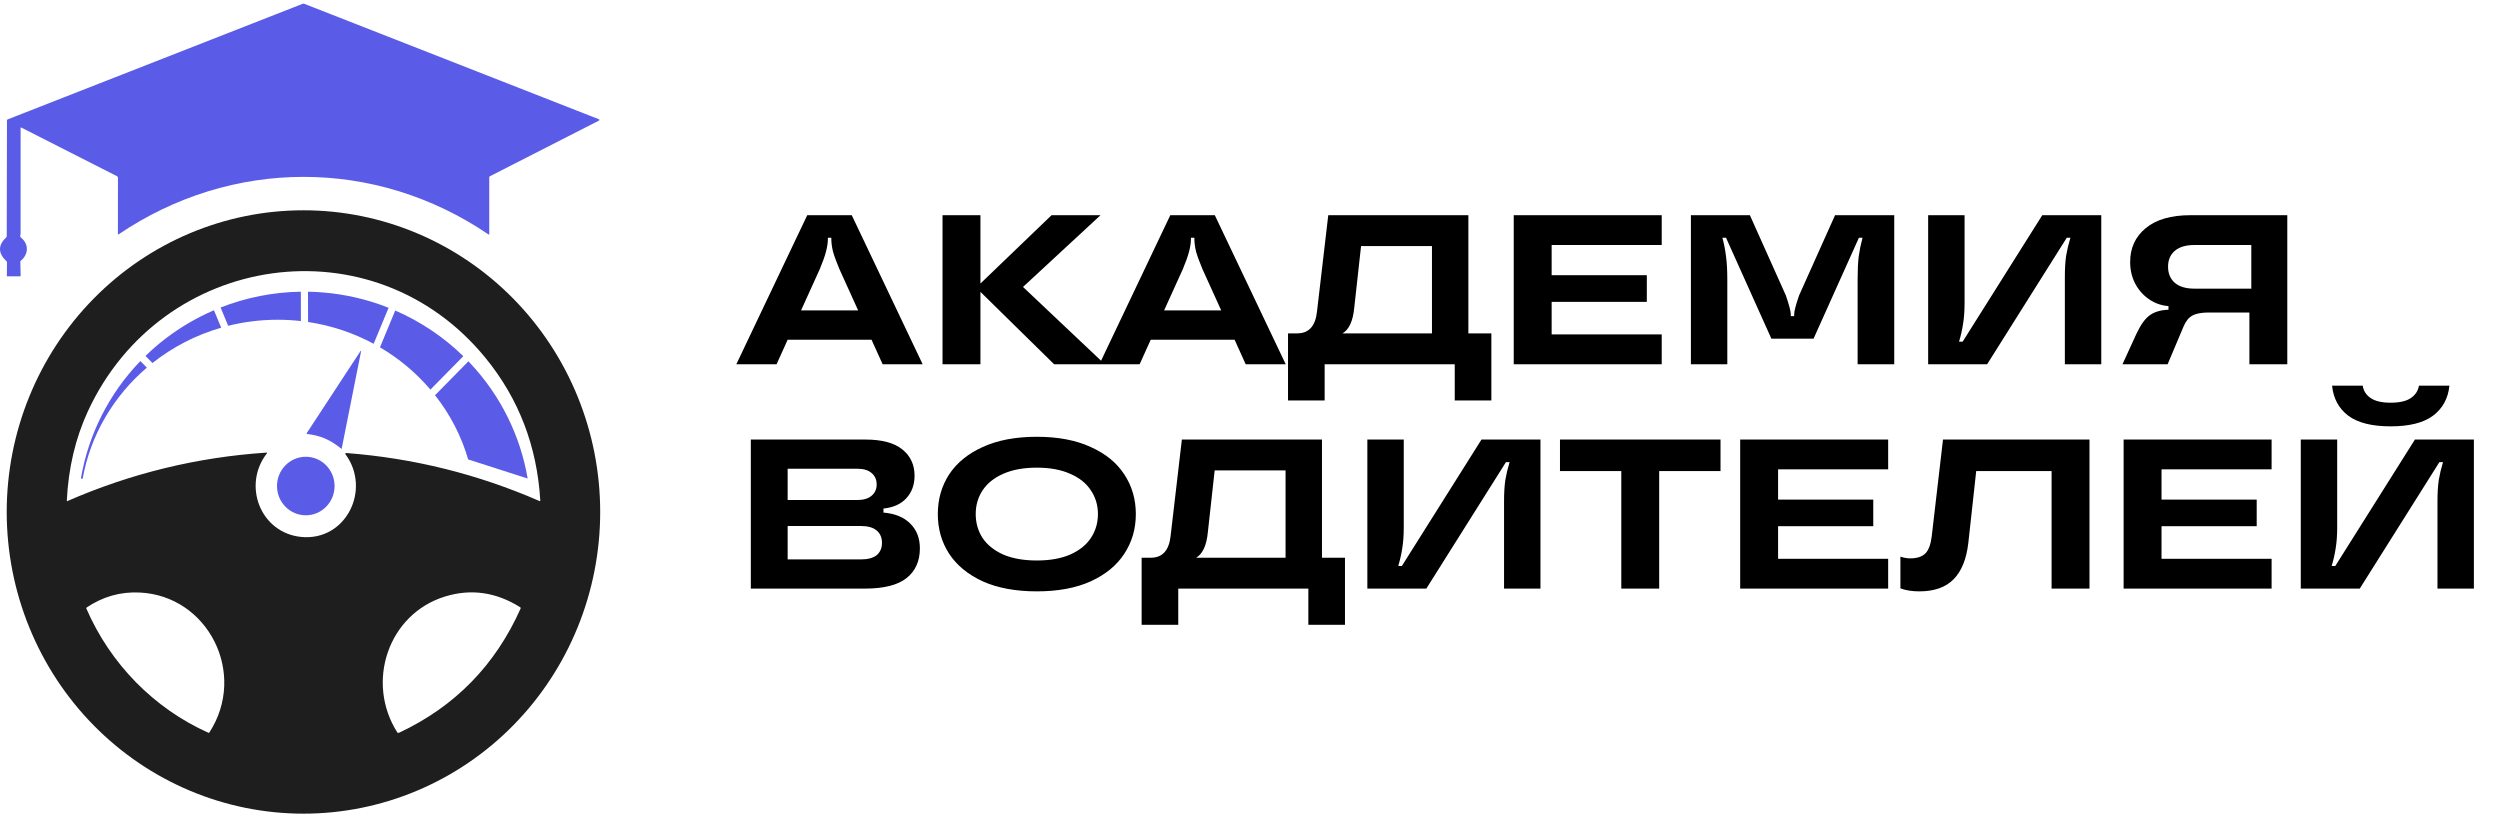 <?xml version="1.0" encoding="UTF-8"?> <svg xmlns="http://www.w3.org/2000/svg" width="312" height="102" viewBox="0 0 312 102" fill="none"><path d="M115.147 45.457H110.151L108.769 42.401H98.299L96.917 45.457H91.895L100.744 26.856H106.298L115.147 45.457ZM99.973 38.734H107.095L104.757 33.579C104.385 32.693 104.119 31.967 103.959 31.4C103.818 30.815 103.747 30.266 103.747 29.752V29.672H103.322V29.752C103.322 30.266 103.242 30.815 103.082 31.4C102.941 31.967 102.684 32.693 102.312 33.579L99.973 38.734ZM127.673 35.811L137.877 45.457H131.553L122.358 36.422V45.457H117.628V26.856H122.358V35.386L131.234 26.856H137.346L127.673 35.811ZM160.456 45.457H155.461L154.079 42.401H143.609L142.227 45.457H137.205L146.054 26.856H151.607L160.456 45.457ZM145.283 38.734H152.405L150.066 33.579C149.694 32.693 149.428 31.967 149.269 31.4C149.127 30.815 149.056 30.266 149.056 29.752V29.672H148.631V29.752C148.631 30.266 148.552 30.815 148.392 31.4C148.25 31.967 147.993 32.693 147.621 33.579L145.283 38.734ZM183.253 41.604H186.122V49.974H181.552V45.457H165.316V49.974H160.745V41.604H161.888C163.34 41.604 164.164 40.7 164.359 38.893L165.767 26.856H183.253V41.604ZM178.709 41.604V30.709H169.86L169.009 38.415C168.85 40.063 168.363 41.126 167.548 41.604H178.709ZM207.383 26.856V30.576H193.645V34.349H205.523V37.671H193.645V41.737H207.383V45.457H188.915V26.856H207.383ZM211.024 45.457V26.856H218.385L222.876 36.874C223.284 38.061 223.487 38.84 223.487 39.212V39.452H223.913V39.212C223.913 38.84 224.116 38.061 224.524 36.874L229.015 26.856H236.402V45.457H231.831V34.934C231.831 33.747 231.876 32.773 231.964 32.011C232.071 31.249 232.23 30.47 232.443 29.672H231.991L226.331 42.268H221.069L215.409 29.672H214.957C215.17 30.47 215.32 31.249 215.409 32.011C215.515 32.773 215.568 33.747 215.568 34.934V45.457H211.024ZM240.634 45.457V26.856H245.178V37.751C245.178 38.796 245.116 39.682 244.992 40.408C244.886 41.134 244.717 41.879 244.487 42.64H244.939L254.877 26.856H262.238V45.457H257.694V34.562C257.694 33.517 257.747 32.631 257.854 31.905C257.978 31.178 258.155 30.434 258.385 29.672H257.933L247.995 45.457H240.634ZM285.454 26.856V45.457H280.724V39H275.675C274.772 39 274.09 39.124 273.629 39.372C273.186 39.602 272.823 40.036 272.539 40.674L270.52 45.457H264.886L266.64 41.63C267.154 40.532 267.703 39.77 268.288 39.345C268.872 38.92 269.652 38.69 270.626 38.654V38.203C269.74 38.132 268.934 37.848 268.208 37.352C267.482 36.856 266.906 36.209 266.481 35.412C266.056 34.597 265.843 33.694 265.843 32.702C265.843 30.948 266.49 29.54 267.783 28.477C269.076 27.396 270.945 26.856 273.39 26.856H285.454ZM280.963 36.023V30.576H273.868C272.787 30.576 271.964 30.824 271.397 31.32C270.848 31.798 270.573 32.454 270.573 33.286C270.573 34.119 270.848 34.783 271.397 35.279C271.964 35.776 272.787 36.023 273.868 36.023H280.963ZM110.257 63.97C111.71 64.094 112.826 64.555 113.605 65.352C114.403 66.132 114.801 67.159 114.801 68.435C114.801 70.029 114.243 71.269 113.127 72.155C112.029 73.023 110.293 73.457 107.919 73.457H93.702V54.856H107.999C110.054 54.856 111.586 55.263 112.596 56.078C113.623 56.893 114.137 57.991 114.137 59.373C114.137 60.507 113.791 61.446 113.101 62.19C112.427 62.916 111.48 63.341 110.257 63.465V63.97ZM98.299 58.496V62.403H106.962C107.759 62.403 108.362 62.225 108.769 61.871C109.194 61.517 109.407 61.047 109.407 60.463C109.407 59.86 109.194 59.382 108.769 59.028C108.362 58.673 107.759 58.496 106.962 58.496H98.299ZM107.414 69.817C108.3 69.817 108.964 69.639 109.407 69.285C109.85 68.913 110.071 68.399 110.071 67.744C110.071 67.088 109.85 66.575 109.407 66.203C108.964 65.831 108.3 65.644 107.414 65.644H98.299V69.817H107.414ZM129.395 73.802C126.756 73.802 124.506 73.386 122.646 72.553C120.803 71.703 119.404 70.552 118.447 69.099C117.508 67.646 117.039 65.999 117.039 64.156C117.039 62.314 117.508 60.666 118.447 59.214C119.404 57.761 120.803 56.618 122.646 55.786C124.506 54.935 126.756 54.51 129.395 54.51C132.035 54.51 134.276 54.935 136.119 55.786C137.979 56.618 139.378 57.761 140.317 59.214C141.274 60.666 141.752 62.314 141.752 64.156C141.752 65.999 141.274 67.646 140.317 69.099C139.378 70.552 137.979 71.703 136.119 72.553C134.276 73.386 132.035 73.802 129.395 73.802ZM129.395 69.949C131.043 69.949 132.434 69.701 133.567 69.205C134.719 68.692 135.578 68.001 136.145 67.133C136.73 66.247 137.022 65.255 137.022 64.156C137.022 63.058 136.73 62.075 136.145 61.207C135.578 60.321 134.719 59.63 133.567 59.134C132.434 58.62 131.043 58.363 129.395 58.363C127.748 58.363 126.348 58.62 125.197 59.134C124.063 59.63 123.204 60.321 122.619 61.207C122.052 62.075 121.769 63.058 121.769 64.156C121.769 65.255 122.052 66.247 122.619 67.133C123.204 68.001 124.063 68.692 125.197 69.205C126.348 69.701 127.748 69.949 129.395 69.949ZM164.983 69.604H167.853V77.975H163.283V73.457H147.046V77.975H142.476V69.604H143.618C145.071 69.604 145.895 68.7 146.09 66.893L147.498 54.856H164.983V69.604ZM160.439 69.604V58.709H151.59L150.74 66.415C150.581 68.063 150.093 69.126 149.279 69.604H160.439ZM170.645 73.457V54.856H175.189V65.751C175.189 66.796 175.127 67.682 175.003 68.408C174.897 69.134 174.729 69.879 174.499 70.64H174.95L184.889 54.856H192.25V73.457H187.705V62.562C187.705 61.517 187.759 60.631 187.865 59.905C187.989 59.178 188.166 58.434 188.396 57.672H187.945L178.006 73.457H170.645ZM207.068 73.457H202.338V58.788H194.685V54.856H214.721V58.788H207.068V73.457ZM235.643 54.856V58.576H221.905V62.349H233.783V65.671H221.905V69.737H235.643V73.457H217.175V54.856H235.643ZM239.536 73.802C238.633 73.802 237.844 73.678 237.171 73.43V69.471C237.596 69.613 238.004 69.684 238.394 69.684C239.244 69.684 239.873 69.48 240.28 69.072C240.688 68.665 240.953 67.956 241.077 66.947L242.486 54.856H260.768V73.457H256.038V58.788H246.631L245.648 67.744C245.418 69.763 244.807 71.278 243.814 72.288C242.822 73.298 241.396 73.802 239.536 73.802ZM283.496 54.856V58.576H269.758V62.349H281.636V65.671H269.758V69.737H283.496V73.457H265.028V54.856H283.496ZM287.137 73.457V54.856H291.681V65.751C291.681 66.796 291.619 67.682 291.495 68.408C291.389 69.134 291.221 69.879 290.99 70.64H291.442L301.381 54.856H308.741V73.457H304.197V62.562C304.197 61.517 304.251 60.631 304.357 59.905C304.481 59.178 304.658 58.434 304.888 57.672H304.437L294.498 73.457H287.137ZM298.351 53.208C296.013 53.208 294.25 52.765 293.063 51.88C291.876 50.976 291.203 49.727 291.044 48.133H294.87C294.959 48.77 295.287 49.284 295.853 49.674C296.42 50.064 297.253 50.258 298.351 50.258C299.467 50.258 300.309 50.064 300.876 49.674C301.443 49.284 301.779 48.77 301.886 48.133H305.686C305.526 49.727 304.844 50.976 303.639 51.88C302.452 52.765 300.69 53.208 298.351 53.208Z" fill="black"></path><g clip-path="url(#clip0_2228_903)"><path d="M2.572 15.966C2.562 20.341 2.562 24.73 2.57 29.133C2.57 29.355 2.41 29.487 2.666 29.696C3.614 30.482 3.57 31.749 2.598 32.536C2.558 32.568 2.538 32.61 2.54 32.661L2.578 34.401C2.579 34.46 2.551 34.49 2.493 34.49H0.921C0.877 34.49 0.855 34.467 0.856 34.422L0.871 32.745C0.871 32.69 0.851 32.644 0.811 32.607C-0.257 31.6 -0.27 30.607 0.77 29.629C0.817 29.586 0.84 29.533 0.84 29.469L0.871 15.019C0.871 14.994 0.878 14.97 0.892 14.949C0.906 14.929 0.925 14.913 0.948 14.903L37.771 0.475C37.838 0.448 37.905 0.448 37.972 0.475L74.746 14.884C74.762 14.89 74.776 14.901 74.786 14.915C74.796 14.929 74.802 14.946 74.802 14.963C74.803 14.981 74.799 14.998 74.79 15.013C74.782 15.028 74.769 15.04 74.754 15.049L61.137 21.997C61.114 22.009 61.094 22.027 61.08 22.05C61.067 22.073 61.059 22.099 61.059 22.125V29.217C61.06 29.227 61.057 29.237 61.052 29.246C61.047 29.255 61.04 29.262 61.031 29.267C61.022 29.272 61.012 29.275 61.002 29.274C60.992 29.274 60.982 29.27 60.974 29.265C46.858 19.666 28.905 19.691 14.784 29.258C14.777 29.263 14.77 29.265 14.762 29.266C14.754 29.266 14.746 29.264 14.739 29.26C14.732 29.256 14.726 29.25 14.722 29.243C14.718 29.236 14.716 29.228 14.716 29.22L14.721 22.211C14.721 22.163 14.708 22.116 14.683 22.075C14.659 22.034 14.623 22.002 14.582 21.98L2.65 15.917C2.598 15.89 2.572 15.907 2.572 15.966Z" fill="#5A5CE8"></path><path d="M74.904 63.895C74.904 68.839 73.947 73.735 72.085 78.303C70.224 82.871 67.497 87.022 64.058 90.518C60.619 94.014 56.536 96.787 52.043 98.679C47.55 100.572 42.735 101.545 37.871 101.545C28.049 101.545 18.63 97.579 11.685 90.518C4.74 83.457 0.838 73.88 0.838 63.895C0.838 53.909 4.74 44.333 11.685 37.272C18.63 30.211 28.049 26.244 37.871 26.244C42.735 26.244 47.55 27.218 52.043 29.11C56.536 31.002 60.619 33.776 64.058 37.272C67.497 40.768 70.224 44.919 72.085 49.486C73.947 54.054 74.904 58.95 74.904 63.895ZM43.191 56.536C51.565 57.169 59.608 59.165 67.317 62.524C67.396 62.558 67.432 62.532 67.427 62.447C67.019 55.673 64.739 49.746 60.589 44.666C46.603 27.546 20.147 31.427 10.96 51.346C9.409 54.711 8.534 58.426 8.337 62.491C8.334 62.542 8.356 62.557 8.401 62.537C16.345 59.07 24.637 57.052 33.276 56.484C33.286 56.483 33.295 56.486 33.303 56.49C33.312 56.495 33.319 56.502 33.323 56.511C33.328 56.52 33.329 56.529 33.328 56.539C33.328 56.549 33.324 56.558 33.318 56.566C30.202 60.559 32.508 66.514 37.597 67.01C43.163 67.552 46.376 61.124 43.111 56.681C43.101 56.667 43.095 56.651 43.094 56.634C43.093 56.616 43.096 56.599 43.105 56.584C43.113 56.569 43.126 56.556 43.141 56.548C43.156 56.539 43.173 56.535 43.191 56.536ZM10.775 75.941C13.769 82.852 19.217 88.41 26.014 91.451C26.06 91.471 26.098 91.459 26.126 91.416C30.896 84.073 25.986 74.352 17.431 73.947C15.04 73.832 12.833 74.456 10.811 75.818C10.791 75.831 10.777 75.85 10.771 75.873C10.764 75.896 10.766 75.92 10.775 75.941ZM49.644 91.459C49.722 91.465 49.79 91.454 49.848 91.426C56.784 88.164 61.827 83.002 64.975 75.938C64.987 75.912 64.988 75.883 64.98 75.857C64.972 75.83 64.955 75.807 64.932 75.791C61.919 73.895 58.788 73.446 55.537 74.446C48.427 76.635 45.589 85.166 49.602 91.434C49.607 91.442 49.614 91.448 49.621 91.452C49.628 91.456 49.636 91.459 49.644 91.459Z" fill="#1E1E1E"></path><path d="M42.625 56.026C41.191 54.861 40.004 54.36 38.344 54.163C38.26 54.153 38.242 54.112 38.289 54.041L44.994 43.811C44.999 43.804 45.007 43.799 45.015 43.796C45.023 43.794 45.032 43.795 45.04 43.798C45.048 43.801 45.055 43.807 45.059 43.815C45.064 43.823 45.065 43.832 45.064 43.841L44.686 45.733L42.637 56.022C42.636 56.024 42.636 56.025 42.635 56.026C42.634 56.027 42.633 56.027 42.632 56.028C42.631 56.028 42.63 56.028 42.628 56.028C42.627 56.027 42.626 56.027 42.625 56.026Z" fill="#5A5CE8"></path><path d="M38.163 64.308C40.147 64.308 41.755 62.673 41.755 60.656C41.755 58.639 40.147 57.004 38.163 57.004C36.179 57.004 34.57 58.639 34.57 60.656C34.57 62.673 36.179 64.308 38.163 64.308Z" fill="#5A5CE8"></path><path fill-rule="evenodd" clip-rule="evenodd" d="M46.633 42.904C44.138 41.56 41.377 40.623 38.446 40.185L38.44 36.405C39.069 36.415 39.7 36.446 40.331 36.499C43.158 36.733 45.907 37.383 48.497 38.411L46.633 42.904ZM47.419 43.346C49.815 44.751 51.945 46.54 53.718 48.624L57.822 44.452C55.349 42.04 52.465 40.116 49.324 38.754L47.419 43.346ZM58.429 57.338C57.575 54.399 56.156 51.689 54.293 49.325L58.457 45.091C58.566 45.205 58.674 45.319 58.782 45.435C62.51 49.444 64.949 54.415 65.853 59.722L58.429 57.338ZM27.529 38.379C30.706 37.13 34.1 36.456 37.546 36.404L37.553 40.068C36.602 39.96 35.635 39.905 34.654 39.905C32.522 39.905 30.452 40.167 28.478 40.66L27.529 38.379ZM26.7 38.72C24.553 39.644 22.514 40.834 20.635 42.276C19.764 42.946 18.936 43.662 18.156 44.42L19.027 45.306C21.526 43.325 24.432 41.809 27.606 40.894L26.7 38.72ZM10.315 59.755C11.291 54.264 14.196 49.413 18.329 45.881L17.52 45.059C13.642 49.078 11.038 54.176 10.094 59.718L10.315 59.755Z" fill="#5A5CE8"></path></g><defs><clipPath id="clip0_2228_903"><rect width="74.925" height="101.09" fill="white" transform="translate(0 0.455)"></rect></clipPath></defs></svg> 